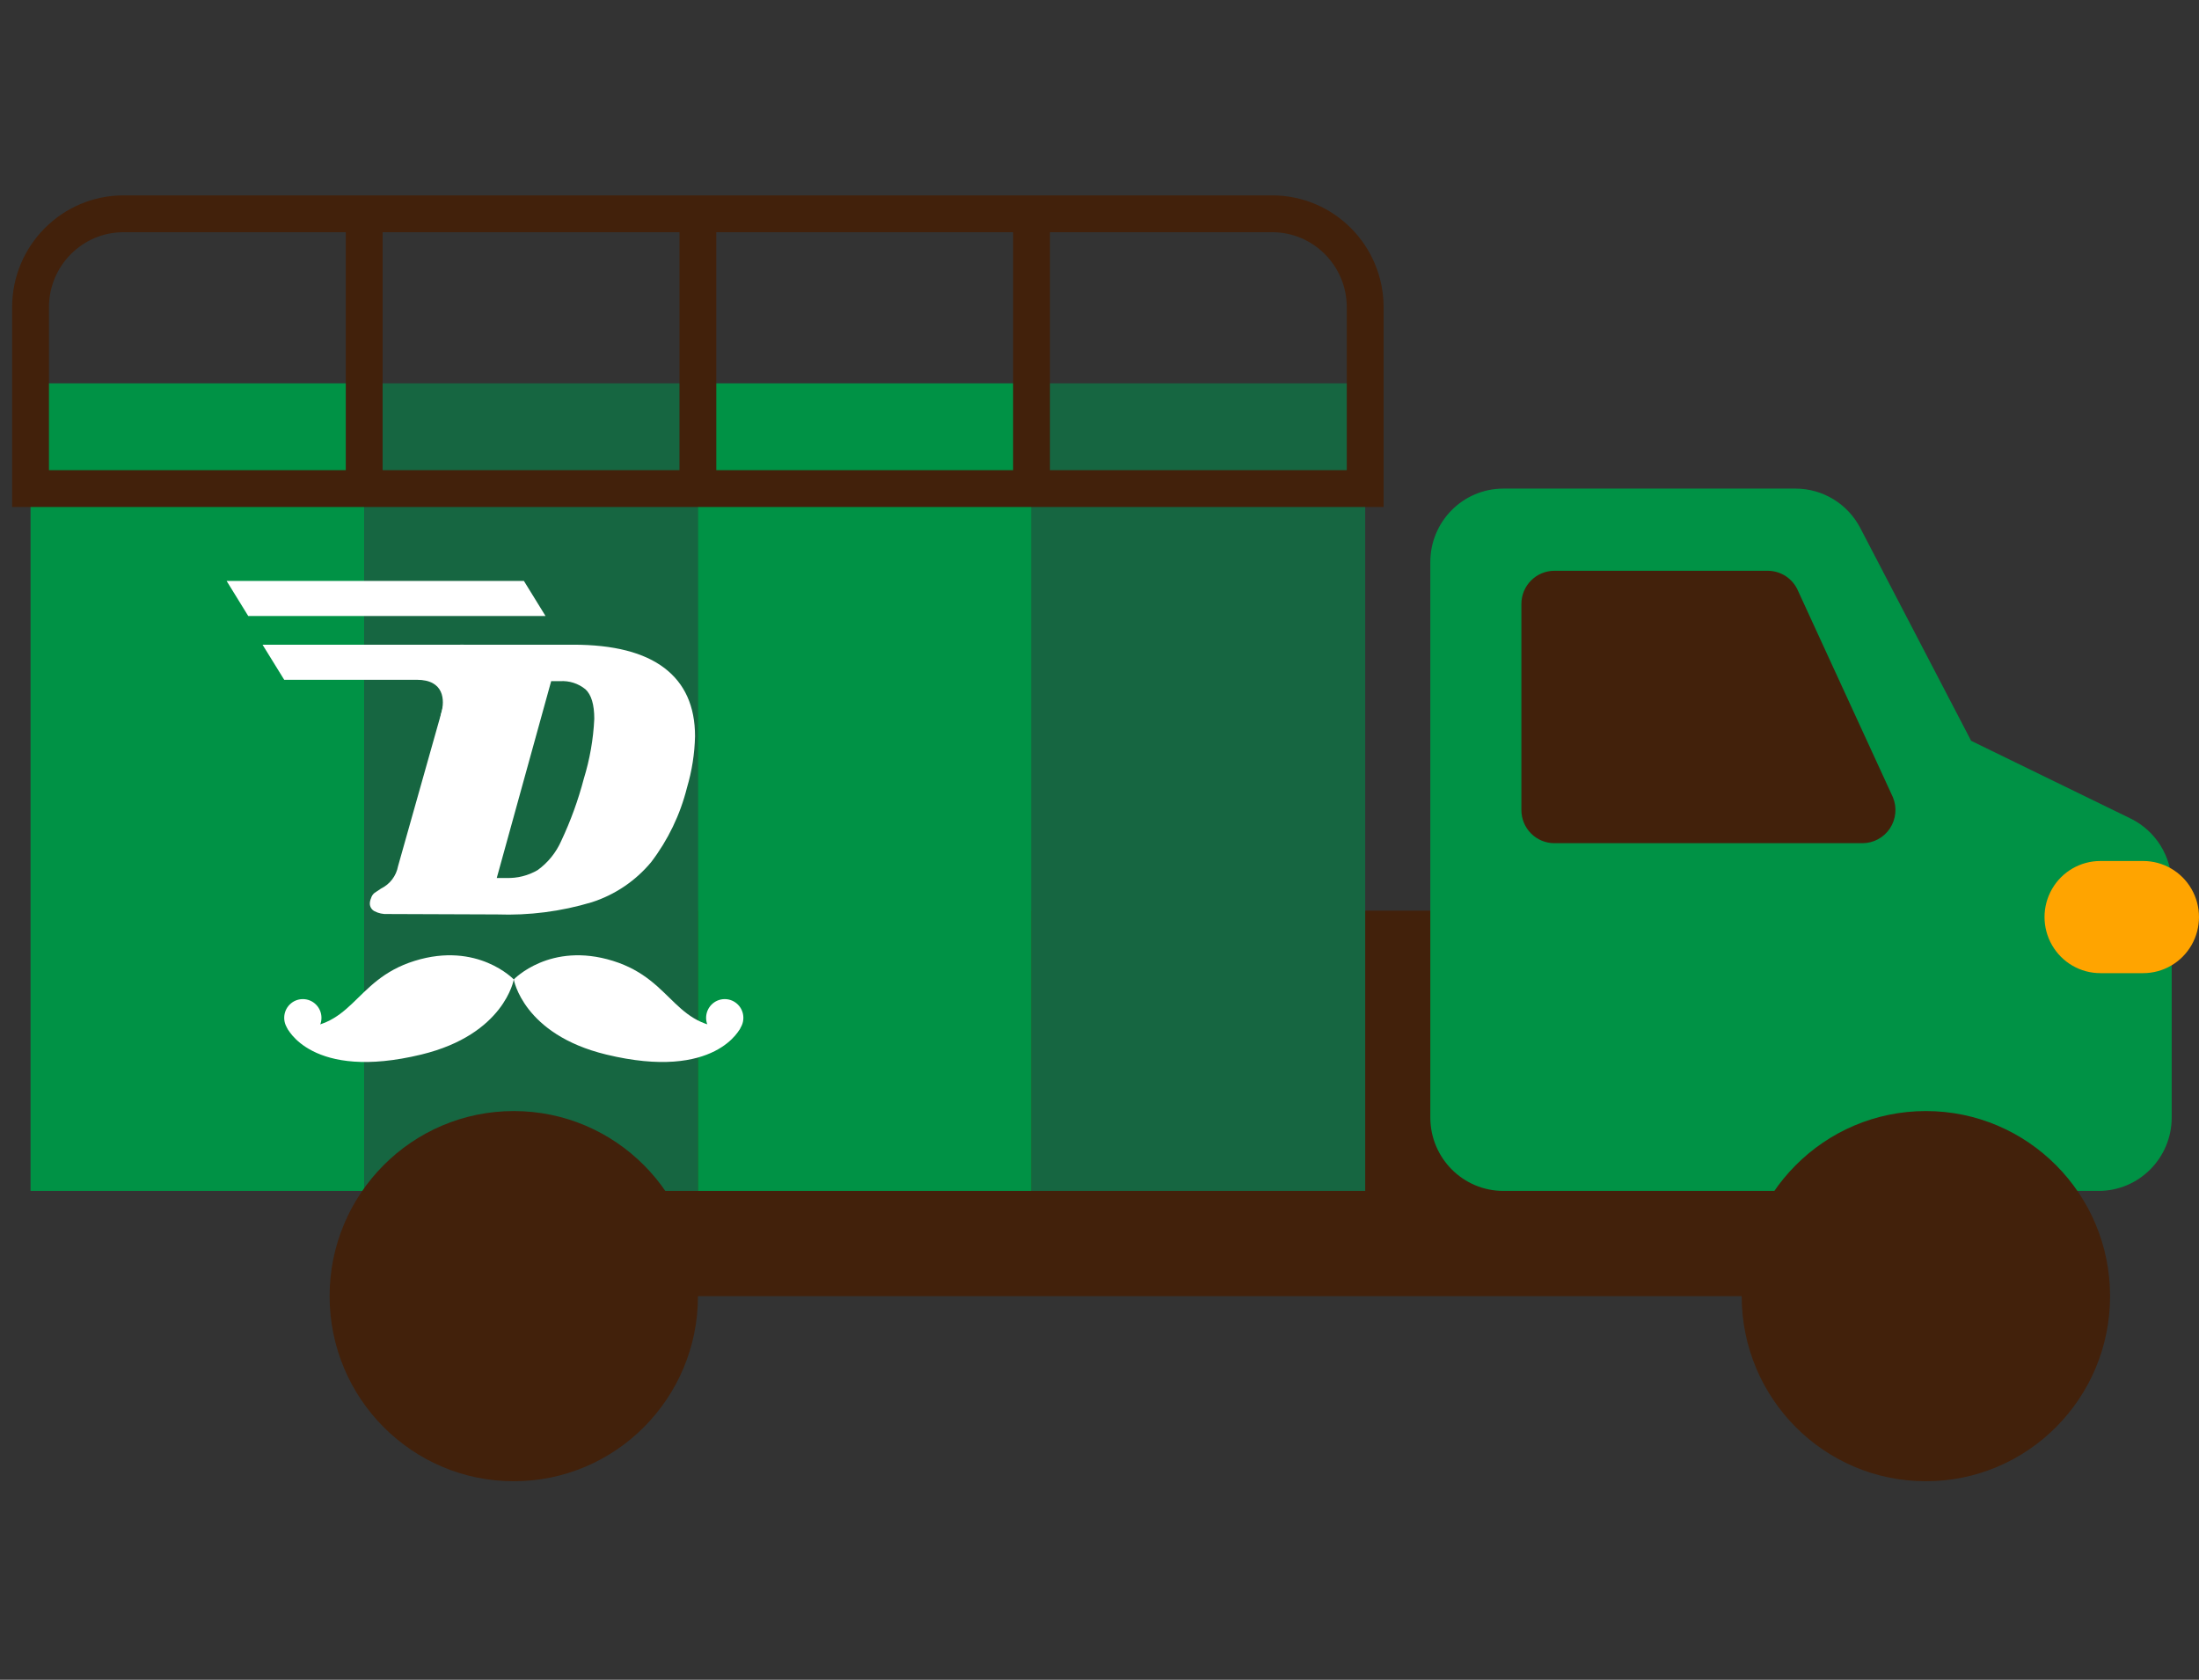 <?xml version="1.0" encoding="UTF-8"?>
<svg width="144px" height="110px" viewBox="0 0 144 110" version="1.1" xmlns="http://www.w3.org/2000/svg" xmlns:xlink="http://www.w3.org/1999/xlink">
    <rect x="0" y="0" width="144" height="110" fill="#333333" stroke="none"/>
    <title>icn/vehicle_tata407</title>
    <g id="Page-1" stroke="none" stroke-width="1" fill="none" fill-rule="evenodd">
        <g id="Artboard" transform="translate(-2704, -420)">
            <g id="Vehicle-Icons_UD_Tata-407" transform="translate(2706, 434)">
                <rect id="Rectangle" fill="#42210B" fill-rule="nonzero" x="31.645" y="45.634" width="92.471" height="25.245"></rect>
                <path d="M135.427,63.988 L96.449,63.988 C93.807,63.988 91.664,61.835 91.664,59.179 L91.664,22.804 C91.664,20.149 93.807,17.996 96.449,17.996 L115.579,17.996 C117.359,17.996 118.992,18.989 119.818,20.574 L127.079,34.513 L137.515,39.599 C139.164,40.402 140.212,42.083 140.212,43.925 L140.212,59.179 C140.212,61.835 138.069,63.988 135.427,63.988 Z" id="Path" fill="#009245" fill-rule="nonzero"></path>
                <path d="M119.961,41.217 L99.788,41.217 C99.215,41.217 98.665,40.988 98.26,40.581 C97.854,40.174 97.627,39.621 97.627,39.045 L97.627,25.55 C97.627,24.974 97.854,24.421 98.26,24.014 C98.665,23.607 99.215,23.378 99.788,23.378 L113.759,23.378 C114.631,23.378 115.418,23.905 115.753,24.713 L121.956,38.209 C122.234,38.879 122.16,39.645 121.76,40.249 C121.359,40.854 120.684,41.217 119.961,41.217 L119.961,41.217 Z" id="Path" fill="#42210B" fill-rule="nonzero"></path>
                <path d="M138.342,49.727 L135.543,49.727 C134.236,49.729 133.029,49.029 132.375,47.892 C131.721,46.755 131.721,45.355 132.375,44.218 C133.029,43.081 134.236,42.382 135.543,42.383 L138.342,42.383 C139.648,42.382 140.856,43.081 141.51,44.218 C142.163,45.355 142.163,46.755 141.51,47.892 C140.856,49.029 139.648,49.729 138.342,49.727 L138.342,49.727 Z" id="Path" fill="#FFA400"></path>
                <g id="Group" transform="translate(0, 11.104)" fill-rule="nonzero">
                    <rect id="Rectangle" fill="#009245" x="0" y="0" width="21.85" height="52.883"></rect>
                    <rect id="Rectangle" fill="#166641" x="21.85" y="0" width="21.85" height="52.883"></rect>
                    <rect id="Rectangle" fill="#009245" x="43.7" y="0" width="21.85" height="52.883"></rect>
                    <rect id="Rectangle" fill="#166641" x="65.55" y="0" width="21.85" height="52.883"></rect>
                </g>
                <path d="M6.093,0 L81.306,0 C84.671,0 87.399,2.742 87.399,6.123 L87.399,17.996 L0,17.996 L0,6.123 C0,2.742 2.728,0 6.093,0 Z" id="Path" stroke="#42210B" stroke-width="2.412"></path>
                <line x1="43.7" y1="0" x2="43.7" y2="17.996" id="Path" stroke="#42210B" stroke-width="2.412"></line>
                <line x1="21.85" y1="0" x2="21.85" y2="17.996" id="Path" stroke="#42210B" stroke-width="2.412"></line>
                <line x1="65.55" y1="0" x2="65.55" y2="17.996" id="Path" stroke="#42210B" stroke-width="2.412"></line>
                <path d="M31.645,50.14 C31.645,50.14 29.275,47.641 25.152,48.923 C21.029,50.205 21.189,53.608 16.794,53.299 C16.794,53.299 18.374,56.804 25.591,55.057 C31.037,53.739 31.645,50.14 31.645,50.14 Z" id="Path" fill="#FFFFFF" fill-rule="nonzero"></path>
                <ellipse id="Oval" fill="#FFFFFF" fill-rule="nonzero" cx="17.831" cy="52.653" rx="1.22" ry="1.226"></ellipse>
                <path d="M31.645,50.14 C31.645,50.14 34.015,47.641 38.137,48.923 C42.26,50.205 42.101,53.608 46.495,53.299 C46.495,53.299 44.915,56.804 37.698,55.057 C32.252,53.739 31.645,50.14 31.645,50.14 Z" id="Path" fill="#FFFFFF" fill-rule="nonzero"></path>
                <ellipse id="Oval" fill="#FFFFFF" fill-rule="nonzero" cx="45.459" cy="52.653" rx="1.22" ry="1.226"></ellipse>
                <path d="M41.508,29.745 C42.845,30.762 43.513,32.251 43.514,34.213 C43.488,35.355 43.31,36.487 42.986,37.581 C42.543,39.352 41.743,41.013 40.637,42.461 C39.614,43.689 38.264,44.6 36.745,45.086 C34.739,45.689 32.649,45.957 30.556,45.882 L23.379,45.855 C23.081,45.872 22.785,45.808 22.521,45.67 C22.334,45.572 22.217,45.378 22.218,45.166 C22.221,45.047 22.248,44.93 22.297,44.821 C22.334,44.686 22.413,44.565 22.521,44.476 C22.618,44.406 22.763,44.309 22.956,44.185 C23.535,43.902 23.946,43.361 24.065,42.726 L27.284,31.322 C27.352,31.108 27.388,30.884 27.39,30.659 C27.395,30.491 27.363,30.324 27.298,30.169 C27.236,30.036 27.152,29.882 27.047,29.705 C26.917,29.546 26.834,29.352 26.809,29.148 C26.817,29.049 26.835,28.951 26.862,28.856 C26.93,28.628 27.101,28.447 27.324,28.366 C27.677,28.251 28.048,28.202 28.419,28.219 L35.544,28.219 C38.183,28.22 40.171,28.728 41.508,29.745 Z M36.916,33.073 C36.916,32.136 36.723,31.491 36.336,31.137 C35.868,30.756 35.274,30.566 34.673,30.607 L34.093,30.607 L30.53,43.495 L31.164,43.495 C31.88,43.519 32.589,43.34 33.209,42.978 C33.883,42.49 34.415,41.831 34.752,41.068 C35.368,39.76 35.863,38.397 36.23,36.998 C36.623,35.724 36.854,34.405 36.916,33.073 Z" id="Shape" fill="#FFFFFF" fill-rule="nonzero"></path>
                <path d="M16.611,30.516 L25.294,30.516 C27.101,30.516 27.131,31.865 26.9,32.684 C26.661,33.53 27.237,33.48 27.404,33.207 C27.992,32.249 29.805,28.22 29.805,28.22 L15.193,28.22 L16.611,30.516 Z" id="Path" fill="#FFFFFF" fill-rule="nonzero"></path>
                <polygon id="Path" fill="#FFFFFF" fill-rule="nonzero" points="12.838 24.041 14.255 26.338 33.723 26.338 32.306 24.041"></polygon>
                <ellipse id="Oval" fill="#42210B" fill-rule="nonzero" cx="124.115" cy="70.879" rx="12.061" ry="12.121"></ellipse>
                <ellipse id="Oval" fill="#42210B" fill-rule="nonzero" cx="31.645" cy="70.879" rx="12.061" ry="12.121"></ellipse>
            </g>
        </g>
    </g>
</svg>